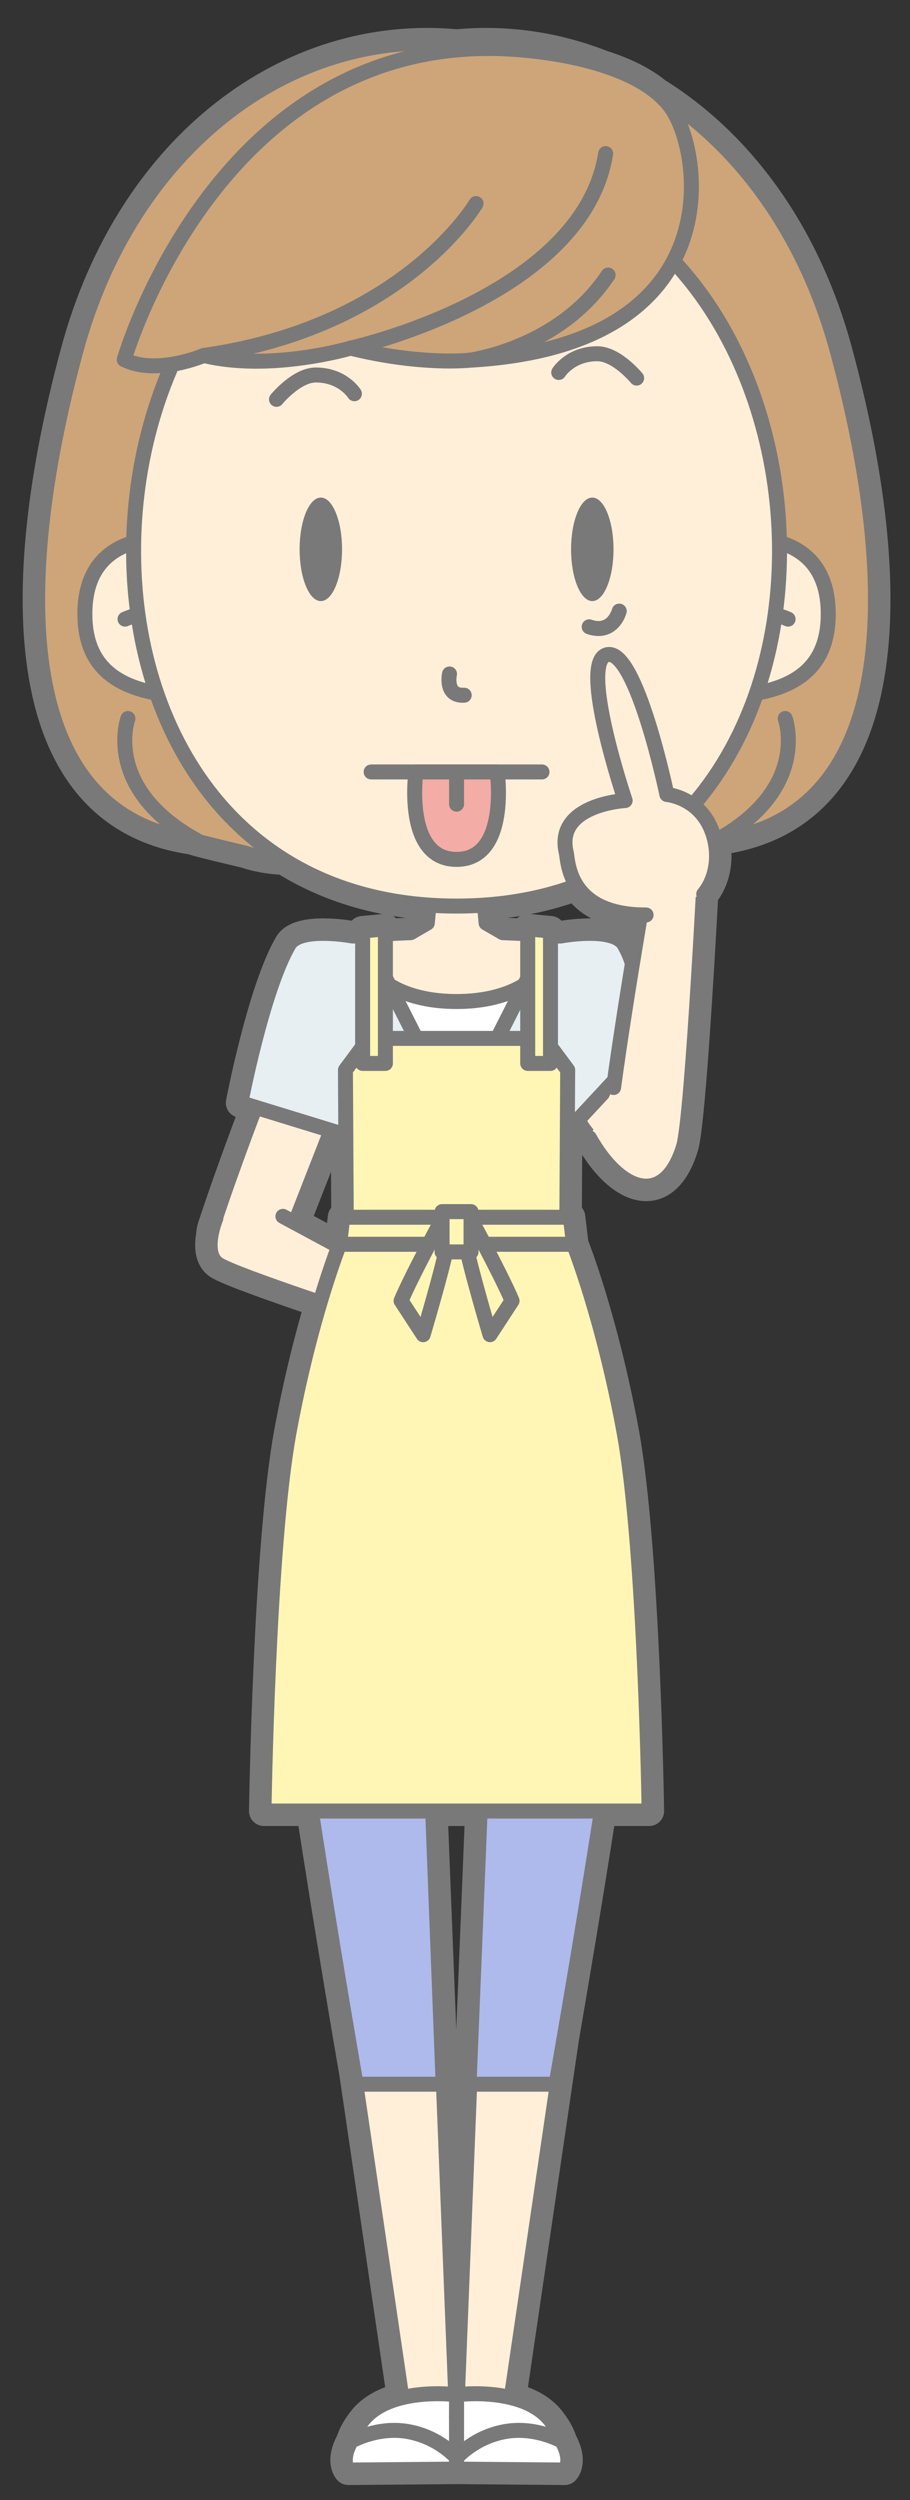 <?xml version="1.0" encoding="UTF-8"?>
<!DOCTYPE svg PUBLIC "-//W3C//DTD SVG 1.1//EN" "http://www.w3.org/Graphics/SVG/1.1/DTD/svg11.dtd">
<svg version="1.1" xmlns="http://www.w3.org/2000/svg" xmlns:xlink="http://www.w3.org/1999/xlink" x="0" y="0" width="243" height="667" viewBox="0, 0, 243, 667">
  <rect x="0" y="0" width="243" height="667" fill="#333333" stroke="none"/>
  <g id="Layer_1">
    <g>
      <path d="M78.766,326.246 L88.412,301.612 L92.341,302.818 L92.463,324.754 L91.532,324.754 L90.68,331.963 C90.68,331.963 90.6,332.161 90.457,332.533 z M168.874,257.086 C168.317,255.316 167.598,253.604 166.667,252.01 C163.79,247.082 149.669,249.73 149.669,249.73 L149.667,249.742 L147.299,249.751 C147.199,249.739 147.097,249.727 146.997,249.716 L146.997,248.379 L140.92,247.812 L140.92,249.164 C138.666,249.012 136.397,248.904 134.251,248.831 L129.808,246.262 L129.354,241.471 C138.364,240.836 146.569,239.052 153.985,236.298 C156.435,240.118 161.27,243.764 171.034,244.08 C170.363,248.049 169.628,252.464 168.874,257.086 M121.918,638.903 C121.918,638.903 121.835,638.892 121.684,638.876 L115.815,490.453 L115.536,483.174 L128.212,483.174 L125.248,556.057 L125.426,556.057 L122.151,638.876 C122.001,638.892 121.918,638.903 121.918,638.903 M223.592,93.652 C215.065,62.174 197.361,38.393 175.34,24.7 C171.4,21.463 166.215,19.087 160.739,17.355 C148.459,12.537 135.297,10.564 121.917,11.822 C77.289,7.626 35.01,39.125 20.241,93.652 C2.916,157.615 4.213,217.482 51.62,224.058 C51.118,224.043 52.503,224.528 65.772,227.662 C65.772,227.662 69.62,229.168 75.855,229.416 C86.534,236.1 99.405,240.42 114.557,241.475 L114.104,246.262 L109.659,248.832 C107.489,248.906 105.193,249.016 102.913,249.171 L102.913,247.812 L96.836,248.379 L96.836,249.725 C96.764,249.734 96.693,249.742 96.621,249.751 L94.166,249.741 L94.164,249.73 C94.164,249.73 80.043,247.082 77.166,252.01 C70.042,264.213 64.307,294.213 64.307,294.213 L68.191,295.405 C64.147,306.014 60.159,317.043 57.008,326.564 C56.59,327.639 56.401,328.607 56.37,329.494 C55.864,332.332 55.893,335.749 58.389,337.353 C61.048,339.062 74.434,343.766 85.461,347.496 C82.899,356.079 79.808,367.894 77.184,382.142 C71.524,412.871 70.495,483.174 70.495,483.174 L83.121,483.174 C87.787,513.475 93.075,544.388 94.633,553.422 L107.316,639.696 C103.286,640.683 99.32,642.522 96.747,645.875 C95.022,648.125 94.149,649.905 93.758,651.304 L93.753,651.306 C90.758,656.738 93.041,658.995 93.041,658.995 L121.918,658.745 L150.794,658.995 C150.794,658.995 153.076,656.738 150.082,651.306 L150.077,651.304 C149.686,649.905 148.813,648.125 147.088,645.875 C144.515,642.522 140.549,640.683 136.519,639.696 L150.578,544.059 C152.95,530.277 156.97,506.543 160.614,483.174 L173.339,483.174 C173.339,483.174 172.309,412.871 166.649,382.142 C160.989,351.412 153.153,331.963 153.153,331.963 L152.302,324.754 L151.37,324.754 L151.498,301.826 L154.509,298.588 L155.159,300.206 C155.159,300.206 156.056,301.651 157.509,303.29 L157.386,303.546 C165.635,318.261 177.536,322.157 182.514,305.938 C184.241,300.311 186.582,261.171 187.811,238.586 L187.916,238.548 C191.053,234.7 191.956,229.418 190.933,224.51 C192.289,224.142 192.433,224.052 192.213,224.058 C239.619,217.482 240.917,157.615 223.592,93.652" fill="#797979"/>
      <path d="M78.766,326.246 L88.412,301.612 L92.341,302.818 L92.463,324.754 L91.532,324.754 L90.68,331.963 C90.68,331.963 90.6,332.161 90.457,332.533 L78.766,326.246 z M168.874,257.086 C168.317,255.316 167.598,253.604 166.667,252.01 C163.79,247.082 149.669,249.73 149.669,249.73 L149.667,249.742 L147.299,249.751 C147.199,249.739 147.097,249.727 146.997,249.716 L146.997,248.379 L140.92,247.812 L140.92,249.164 C138.666,249.012 136.397,248.904 134.251,248.831 L129.808,246.262 L129.354,241.471 C138.364,240.836 146.569,239.052 153.985,236.298 C156.435,240.118 161.27,243.764 171.034,244.08 C170.363,248.049 169.628,252.464 168.874,257.086 z M121.918,638.903 C121.918,638.903 121.835,638.892 121.684,638.876 L115.815,490.453 L115.536,483.174 L128.212,483.174 L125.248,556.057 L125.426,556.057 L122.151,638.876 C122.001,638.892 121.918,638.903 121.918,638.903 z M223.592,93.652 C215.065,62.174 197.361,38.393 175.34,24.7 C171.4,21.463 166.215,19.087 160.739,17.355 C148.459,12.537 135.297,10.564 121.917,11.822 C77.289,7.626 35.01,39.125 20.241,93.652 C2.916,157.615 4.213,217.482 51.62,224.058 C51.118,224.043 52.503,224.528 65.772,227.662 C65.772,227.662 69.62,229.168 75.855,229.416 C86.534,236.1 99.405,240.42 114.557,241.475 L114.104,246.262 L109.659,248.832 C107.489,248.906 105.193,249.016 102.913,249.171 L102.913,247.812 L96.836,248.379 L96.836,249.725 C96.764,249.734 96.693,249.742 96.621,249.751 L94.166,249.741 L94.164,249.73 C94.164,249.73 80.043,247.082 77.166,252.01 C70.042,264.213 64.307,294.213 64.307,294.213 L68.191,295.405 C64.147,306.014 60.159,317.043 57.008,326.564 C56.59,327.639 56.401,328.607 56.37,329.494 C55.864,332.332 55.893,335.749 58.389,337.353 C61.048,339.062 74.434,343.766 85.461,347.496 C82.899,356.079 79.808,367.894 77.184,382.142 C71.524,412.871 70.495,483.174 70.495,483.174 L83.121,483.174 C87.787,513.475 93.075,544.388 94.633,553.422 L107.316,639.696 C103.286,640.683 99.32,642.522 96.747,645.875 C95.022,648.125 94.149,649.905 93.758,651.304 L93.753,651.306 C90.758,656.738 93.041,658.995 93.041,658.995 L121.918,658.745 L150.794,658.995 C150.794,658.995 153.076,656.738 150.082,651.306 L150.077,651.304 C149.686,649.905 148.813,648.125 147.088,645.875 C144.515,642.522 140.549,640.683 136.519,639.696 L150.578,544.059 C152.95,530.277 156.97,506.543 160.614,483.174 L173.339,483.174 C173.339,483.174 172.309,412.871 166.649,382.142 C160.989,351.412 153.153,331.963 153.153,331.963 L152.302,324.754 L151.37,324.754 L151.498,301.826 L154.509,298.588 L155.159,300.206 C155.159,300.206 156.056,301.651 157.509,303.29 L157.386,303.546 C165.635,318.261 177.536,322.157 182.514,305.938 C184.241,300.311 186.582,261.171 187.811,238.586 L187.916,238.548 C191.053,234.7 191.956,229.418 190.933,224.51 C192.289,224.142 192.433,224.052 192.213,224.058 C239.619,217.482 240.917,157.615 223.592,93.652 z" fill-opacity="0" stroke="#797979" stroke-width="8" stroke-linecap="round" stroke-linejoin="round"/>
      <path d="M223.592,93.652 C208.822,39.125 166.542,7.626 121.917,11.822 C77.29,7.626 35.011,39.125 20.242,93.652 C2.917,157.615 4.214,217.482 51.621,224.058 C51.119,224.043 52.504,224.528 65.772,227.662 C65.772,227.662 73.206,230.596 84.208,228.963 L103.87,232.064 L121.917,232.435 L139.964,232.064 L159.626,228.963 C170.627,230.596 178.061,227.662 178.061,227.662 C191.33,224.528 192.715,224.043 192.213,224.058 C239.619,217.482 240.917,157.615 223.592,93.652" fill="#CEA579"/>
      <path d="M223.592,93.652 C208.822,39.125 166.542,7.626 121.917,11.822 C77.29,7.626 35.011,39.125 20.242,93.652 C2.917,157.615 4.214,217.482 51.621,224.058 C51.119,224.043 52.504,224.528 65.772,227.662 C65.772,227.662 73.206,230.596 84.208,228.963 L103.87,232.064 L121.917,232.435 L139.964,232.064 L159.626,228.963 C170.627,230.596 178.061,227.662 178.061,227.662 C191.33,224.528 192.715,224.043 192.213,224.058 C239.619,217.482 240.917,157.615 223.592,93.652 z" fill-opacity="0" stroke="#797979" stroke-width="4" stroke-linecap="round" stroke-linejoin="round"/>
      <g>
        <path d="M34.161,191.693 C34.161,191.693 27.331,210.31 52.542,224.189" fill="#CEA579"/>
        <path d="M34.161,191.693 C34.161,191.693 27.331,210.31 52.542,224.189" fill-opacity="0" stroke="#797979" stroke-width="4" stroke-linecap="round" stroke-linejoin="round"/>
      </g>
      <g>
        <path d="M209.672,191.693 C209.672,191.693 216.501,210.31 191.292,224.189" fill="#CEA579"/>
        <path d="M209.672,191.693 C209.672,191.693 216.501,210.31 191.292,224.189" fill-opacity="0" stroke="#797979" stroke-width="4" stroke-linecap="round" stroke-linejoin="round"/>
      </g>
      <path d="M75.219,421.354 L108.061,644.765 L121.918,644.765 L114.049,445.793 z" fill="#FFEFD9"/>
      <path d="M75.219,421.354 L108.061,644.765 L121.918,644.765 L114.049,445.793 L75.219,421.354 z" fill-opacity="0" stroke="#797979" stroke-width="4" stroke-linecap="round" stroke-linejoin="round"/>
      <path d="M94.561,655.693 L121.918,655.693 L121.918,638.903 C121.918,638.903 103.916,636.531 96.748,645.875 C91.043,653.31 94.561,655.693 94.561,655.693" fill="#FFFFFF"/>
      <path d="M94.561,655.693 L121.918,655.693 L121.918,638.903 C121.918,638.903 103.916,636.531 96.748,645.875 C91.043,653.31 94.561,655.693 94.561,655.693 z" fill-opacity="0" stroke="#797979" stroke-width="4" stroke-linecap="round" stroke-linejoin="round"/>
      <path d="M93.754,651.306 C93.754,651.306 100.792,647.245 109.042,648.745 C117.292,650.245 121.918,655.693 121.918,655.693 L121.918,658.745 L93.042,658.995 C93.042,658.995 90.759,656.738 93.754,651.306" fill="#FFFFFF"/>
      <path d="M93.754,651.306 C93.754,651.306 100.792,647.245 109.042,648.745 C117.292,650.245 121.918,655.693 121.918,655.693 L121.918,658.745 L93.042,658.995 C93.042,658.995 90.759,656.738 93.754,651.306 z" fill-opacity="0" stroke="#797979" stroke-width="4" stroke-linecap="round" stroke-linejoin="round"/>
      <path d="M168.615,421.354 L135.774,644.765 L121.918,644.765 L129.786,445.793 z" fill="#FFEFD9"/>
      <path d="M168.615,421.354 L135.774,644.765 L121.918,644.765 L129.786,445.793 L168.615,421.354 z" fill-opacity="0" stroke="#797979" stroke-width="4" stroke-linecap="round" stroke-linejoin="round"/>
      <path d="M149.275,655.693 L121.919,655.693 L121.919,638.903 C121.919,638.903 139.919,636.531 147.087,645.875 C152.792,653.31 149.275,655.693 149.275,655.693" fill="#FFFFFF"/>
      <path d="M149.275,655.693 L121.919,655.693 L121.919,638.903 C121.919,638.903 139.919,636.531 147.087,645.875 C152.792,653.31 149.275,655.693 149.275,655.693 z" fill-opacity="0" stroke="#797979" stroke-width="4" stroke-linecap="round" stroke-linejoin="round"/>
      <path d="M150.082,651.306 C150.082,651.306 143.044,647.245 134.794,648.745 C126.544,650.245 121.918,655.693 121.918,655.693 L121.918,658.745 L150.794,658.995 C150.794,658.995 153.076,656.738 150.082,651.306" fill="#FFFFFF"/>
      <path d="M150.082,651.306 C150.082,651.306 143.044,647.245 134.794,648.745 C126.544,650.245 121.918,655.693 121.918,655.693 L121.918,658.745 L150.794,658.995 C150.794,658.995 153.076,656.738 150.082,651.306 z" fill-opacity="0" stroke="#797979" stroke-width="4" stroke-linecap="round" stroke-linejoin="round"/>
      <path d="M156.788,252.01 C152.912,249.908 142.641,249.118 134.251,248.831 L129.808,246.262 L128.446,231.882 L121.956,227.662 L115.465,231.882 L114.104,246.262 L109.66,248.832 C101.272,249.119 91.008,249.909 87.134,252.01 C86.791,252.196 85.713,254.496 85.713,254.496 C85.649,261.203 96.844,285.698 96.844,285.698 L147.079,285.698 C147.079,285.698 158.273,261.203 158.21,254.496 C158.21,254.496 157.132,252.196 156.788,252.01" fill="#FFEFD9"/>
      <path d="M156.788,252.01 C152.912,249.908 142.641,249.118 134.251,248.831 L129.808,246.262 L128.446,231.882 L121.956,227.662 L115.465,231.882 L114.104,246.262 L109.66,248.832 C101.272,249.119 91.008,249.909 87.134,252.01 C86.791,252.196 85.713,254.496 85.713,254.496 C85.649,261.203 96.844,285.698 96.844,285.698 L147.079,285.698 C147.079,285.698 158.273,261.203 158.21,254.496 C158.21,254.496 157.132,252.196 156.788,252.01 z" fill-opacity="0" stroke="#797979" stroke-width="4" stroke-linecap="round" stroke-linejoin="round"/>
      <path d="M156.788,252.01 C152.912,249.908 142.641,249.118 134.251,248.831 L129.808,246.262 L128.446,231.882 L121.956,227.662 L115.465,231.882 L114.104,246.262 L109.66,248.832 C101.272,249.119 91.008,249.909 87.135,252.01 C86.791,252.196 85.713,254.496 85.713,254.496 C85.649,261.203 96.844,285.698 96.844,285.698 L147.079,285.698 C147.079,285.698 158.273,261.203 158.21,254.496 C158.21,254.496 157.132,252.196 156.788,252.01" fill="#FFEFD9"/>
      <path d="M156.788,252.01 C152.912,249.908 142.641,249.118 134.251,248.831 L129.808,246.262 L128.446,231.882 L121.956,227.662 L115.465,231.882 L114.104,246.262 L109.66,248.832 C101.272,249.119 91.008,249.909 87.135,252.01 C86.791,252.196 85.713,254.496 85.713,254.496 C85.649,261.203 96.844,285.698 96.844,285.698 L147.079,285.698 C147.079,285.698 158.273,261.203 158.21,254.496 C158.21,254.496 157.132,252.196 156.788,252.01 z" fill-opacity="0" stroke="#797979" stroke-width="4" stroke-linecap="round" stroke-linejoin="round"/>
      <path d="M121.917,292.836 C132.083,292.847 142.263,268.75 141.962,261.333 C141.962,261.333 136.043,267.203 121.917,267.203 C107.791,267.203 101.959,261.333 101.959,261.333 C101.659,268.729 111.78,292.825 121.917,292.836" fill="#FFFFFF"/>
      <path d="M121.917,292.836 C132.083,292.847 142.263,268.75 141.962,261.333 C141.962,261.333 136.043,267.203 121.917,267.203 C107.791,267.203 101.959,261.333 101.959,261.333 C101.659,268.729 111.78,292.825 121.917,292.836 z" fill-opacity="0" stroke="#797979" stroke-width="4" stroke-linecap="round" stroke-linejoin="round"/>
      <path d="M95.859,310.713 L148.064,310.713 L149.921,277.911 L152.503,249.731 L146.644,249.754 L121.962,298.46 L97.278,249.754 L91.42,249.731 L94.003,277.911 z" fill="#E8EFF2"/>
      <path d="M95.859,310.713 L148.064,310.713 L149.921,277.911 L152.503,249.731 L146.644,249.754 L121.962,298.46 L97.278,249.754 L91.42,249.731 L94.003,277.911 L95.859,310.713 z" fill-opacity="0" stroke="#797979" stroke-width="4" stroke-linecap="round" stroke-linejoin="round"/>
      <g>
        <path d="M96.694,280.463 L75.385,334.88 C75.385,334.88 70.243,338.888 64.286,337.214 C59.532,335.877 54.528,332.945 57.008,326.565 C66.719,297.214 84.389,253.534 87.135,252.01 L88.641,251.363" fill="#FFEFD9"/>
        <path d="M96.694,280.463 L75.385,334.88 C75.385,334.88 70.243,338.888 64.286,337.214 C59.532,335.877 54.528,332.945 57.008,326.565 C66.719,297.214 84.389,253.534 87.135,252.01 L88.641,251.363" fill-opacity="0" stroke="#797979" stroke-width="4" stroke-linecap="round" stroke-linejoin="round"/>
      </g>
      <g>
        <path d="M57.658,324.996 C57.658,324.996 53.722,334.353 58.389,337.353 C63.056,340.353 100.768,352.575 100.768,352.575 L108.545,342.263 L75.545,324.513" fill="#FFEFD9"/>
        <path d="M57.658,324.996 C57.658,324.996 53.722,334.353 58.389,337.353 C63.056,340.353 100.768,352.575 100.768,352.575 L108.545,342.263 L75.545,324.513" fill-opacity="0" stroke="#797979" stroke-width="4" stroke-linecap="round" stroke-linejoin="round"/>
      </g>
      <g>
        <path d="M147.23,280.463 L155.16,300.206 C155.16,300.206 160.851,309.387 166.808,307.713 C171.562,306.376 176.866,298.272 174.386,291.891 C164.675,262.54 159.535,253.534 156.789,252.01 L155.283,251.363" fill="#FFEFD9"/>
        <path d="M147.23,280.463 L155.16,300.206 C155.16,300.206 160.851,309.387 166.808,307.713 C171.562,306.376 176.866,298.272 174.386,291.891 C164.675,262.54 159.535,253.534 156.789,252.01 L155.283,251.363" fill-opacity="0" stroke="#797979" stroke-width="4" stroke-linecap="round" stroke-linejoin="round"/>
      </g>
      <g>
        <path d="M94.165,249.73 C94.165,249.73 80.044,247.082 77.167,252.009 C70.043,264.212 64.308,294.212 64.308,294.212 L93.628,303.212 L99.581,280.746" fill="#E8EFF2"/>
        <path d="M94.165,249.73 C94.165,249.73 80.044,247.082 77.167,252.009 C70.043,264.212 64.308,294.212 64.308,294.212 L93.628,303.212 L99.581,280.746" fill-opacity="0" stroke="#797979" stroke-width="4" stroke-linecap="round" stroke-linejoin="round"/>
      </g>
      <g>
        <path d="M149.669,249.73 C149.669,249.73 163.79,247.082 166.667,252.009 C173.791,264.212 168.808,283.212 168.808,283.212 L150.208,303.212 L144.253,280.746" fill="#E8EFF2"/>
        <path d="M149.669,249.73 C149.669,249.73 163.79,247.082 166.667,252.009 C173.791,264.212 168.808,283.212 168.808,283.212 L150.208,303.212 L144.253,280.746" fill-opacity="0" stroke="#797979" stroke-width="4" stroke-linecap="round" stroke-linejoin="round"/>
      </g>
      <path d="M164.123,378.451 L121.917,377.713 L79.71,378.451 C79.71,378.451 74.772,395.529 75.219,420.033 C75.665,444.537 95.089,556.056 95.089,556.056 L118.336,556.056 L114.048,444.472 L121.917,444.472 L129.785,444.472 L125.248,556.056 L148.493,556.056 C148.493,556.056 168.169,444.537 168.614,420.033 C169.062,395.529 164.123,378.451 164.123,378.451" fill="#AEBAEB"/>
      <path d="M164.123,378.451 L121.917,377.713 L79.71,378.451 C79.71,378.451 74.772,395.529 75.219,420.033 C75.665,444.537 95.089,556.056 95.089,556.056 L118.336,556.056 L114.048,444.472 L121.917,444.472 L129.785,444.472 L125.248,556.056 L148.493,556.056 C148.493,556.056 168.169,444.537 168.614,420.033 C169.062,395.529 164.123,378.451 164.123,378.451 z" fill-opacity="0" stroke="#797979" stroke-width="4" stroke-linecap="round" stroke-linejoin="round"/>
      <path d="M166.649,382.142 C160.99,351.413 153.154,331.962 153.154,331.962 L90.68,331.962 C90.68,331.962 82.844,351.413 77.184,382.142 C71.524,412.87 70.494,483.173 70.494,483.173 L173.339,483.173 C173.339,483.173 172.309,412.87 166.649,382.142" fill="#FFF6B5"/>
      <path d="M166.649,382.142 C160.99,351.413 153.154,331.962 153.154,331.962 L90.68,331.962 C90.68,331.962 82.844,351.413 77.184,382.142 C71.524,412.87 70.494,483.173 70.494,483.173 L173.339,483.173 C173.339,483.173 172.309,412.87 166.649,382.142 z" fill-opacity="0" stroke="#797979" stroke-width="4" stroke-linecap="round" stroke-linejoin="round"/>
      <path d="M151.589,285.463 L145.339,277.045 L98.495,277.045 L92.245,285.463 L92.474,326.571 L151.359,326.571 z" fill="#FFF6B5"/>
      <path d="M151.589,285.463 L145.339,277.045 L98.495,277.045 L92.245,285.463 L92.474,326.571 L151.359,326.571 L151.589,285.463 z" fill-opacity="0" stroke="#797979" stroke-width="4" stroke-linecap="round" stroke-linejoin="round"/>
      <path d="M102.914,283.718 L96.837,283.718 L96.837,248.379 L102.914,247.813 z" fill="#FFF6B5"/>
      <path d="M102.914,283.718 L96.837,283.718 L96.837,248.379 L102.914,247.813 L102.914,283.718 z" fill-opacity="0" stroke="#797979" stroke-width="4" stroke-linecap="round" stroke-linejoin="round"/>
      <path d="M140.92,283.718 L146.997,283.718 L146.997,248.379 L140.92,247.813 z" fill="#FFF6B5"/>
      <path d="M140.92,283.718 L146.997,283.718 L146.997,248.379 L140.92,247.813 L140.92,283.718 z" fill-opacity="0" stroke="#797979" stroke-width="4" stroke-linecap="round" stroke-linejoin="round"/>
      <path d="M153.154,331.963 L90.681,331.963 L91.532,324.754 L152.301,324.754 z" fill="#FFF6B5"/>
      <path d="M153.154,331.963 L90.681,331.963 L91.532,324.754 L152.301,324.754 L153.154,331.963 z" fill-opacity="0" stroke="#797979" stroke-width="4" stroke-linecap="round" stroke-linejoin="round"/>
      <path d="M119.183,323.254 C119.183,323.254 110.12,339.88 107.098,347.047 L112.996,356.09 C112.996,356.09 118.032,339.123 119.183,333.15 z" fill="#FFF6B5"/>
      <path d="M119.183,323.254 C119.183,323.254 110.12,339.88 107.098,347.047 L112.996,356.09 C112.996,356.09 118.032,339.123 119.183,333.15 L119.183,323.254 z" fill-opacity="0" stroke="#797979" stroke-width="4" stroke-linecap="round" stroke-linejoin="round"/>
      <path d="M124.65,323.254 C124.65,323.254 133.714,339.88 136.736,347.047 L130.837,356.09 C130.837,356.09 125.802,339.123 124.65,333.15 z" fill="#FFF6B5"/>
      <path d="M124.65,323.254 C124.65,323.254 133.714,339.88 136.736,347.047 L130.837,356.09 C130.837,356.09 125.802,339.123 124.65,333.15 L124.65,323.254 z" fill-opacity="0" stroke="#797979" stroke-width="4" stroke-linecap="round" stroke-linejoin="round"/>
      <g>
        <path d="M118.048,334.004 L125.784,334.004 L125.784,323.254 L118.048,323.254 z" fill="#FFF6B5"/>
        <path d="M118.048,334.004 L125.784,334.004 L125.784,323.254 L118.048,323.254 z" fill-opacity="0" stroke="#797979" stroke-width="4" stroke-linecap="round" stroke-linejoin="round"/>
      </g>
      <g>
        <path d="M50.807,144.168 C50.807,144.168 22.664,138.359 22.664,163.804 C22.664,178.771 32.354,185.566 52.272,185.852" fill="#FFEFD9"/>
        <path d="M50.807,144.168 C50.807,144.168 22.664,138.359 22.664,163.804 C22.664,178.771 32.354,185.566 52.272,185.852" fill-opacity="0" stroke="#797979" stroke-width="4" stroke-linecap="round" stroke-linejoin="round"/>
      </g>
      <g>
        <path d="M33.389,165.181 C33.389,165.181 37.078,163.477 40.594,163.498" fill="#FFEFD9"/>
        <path d="M33.389,165.181 C33.389,165.181 37.078,163.477 40.594,163.498" fill-opacity="0" stroke="#797979" stroke-width="4" stroke-linecap="round" stroke-linejoin="round"/>
      </g>
      <g>
        <path d="M193.026,144.168 C193.026,144.168 221.169,138.359 221.169,163.804 C221.169,178.771 211.481,185.566 191.563,185.852" fill="#FFEFD9"/>
        <path d="M193.026,144.168 C193.026,144.168 221.169,138.359 221.169,163.804 C221.169,178.771 211.481,185.566 191.563,185.852" fill-opacity="0" stroke="#797979" stroke-width="4" stroke-linecap="round" stroke-linejoin="round"/>
      </g>
      <g>
        <path d="M210.446,165.181 C210.446,165.181 206.757,163.477 203.24,163.498" fill="#FFEFD9"/>
        <path d="M210.446,165.181 C210.446,165.181 206.757,163.477 203.24,163.498" fill-opacity="0" stroke="#797979" stroke-width="4" stroke-linecap="round" stroke-linejoin="round"/>
      </g>
      <path d="M121.917,241.734 C1.157,241.734 12.84,44.787 121.917,44.787 C230.993,44.787 242.677,241.734 121.917,241.734" fill="#FFEFD9"/>
      <path d="M121.917,241.734 C1.157,241.734 12.84,44.787 121.917,44.787 C230.993,44.787 242.677,241.734 121.917,241.734 z" fill-opacity="0" stroke="#797979" stroke-width="4" stroke-linecap="round" stroke-linejoin="round"/>
      <path d="M178.863,28.267 C187.559,39.454 196.327,92.26 125.275,96.109 C125.275,96.109 112.47,97.534 93.602,92.877 C93.602,92.877 72.274,99.187 54.431,94.835 C54.431,94.835 41.785,100.251 33.172,95.952 C33.172,95.952 58.299,8.421 136.519,13.121 C148.103,13.817 170.167,17.081 178.863,28.267" fill="#CEA579"/>
      <path d="M178.863,28.267 C187.559,39.454 196.327,92.26 125.275,96.109 C125.275,96.109 112.47,97.534 93.602,92.877 C93.602,92.877 72.274,99.187 54.431,94.835 C54.431,94.835 41.785,100.251 33.172,95.952 C33.172,95.952 58.299,8.421 136.519,13.121 C148.103,13.817 170.167,17.081 178.863,28.267 z" fill-opacity="0" stroke="#797979" stroke-width="4" stroke-linecap="round" stroke-linejoin="round"/>
      <g>
        <path d="M93.602,92.878 C93.602,92.878 155.73,79.203 161.728,40.971" fill="#CEA579"/>
        <path d="M93.602,92.878 C93.602,92.878 155.73,79.203 161.728,40.971" fill-opacity="0" stroke="#797979" stroke-width="4" stroke-linecap="round" stroke-linejoin="round"/>
      </g>
      <g>
        <path d="M54.431,94.836 C107.905,87.221 127.116,54.308 127.116,54.308" fill="#CEA579"/>
        <path d="M54.431,94.836 C107.905,87.221 127.116,54.308 127.116,54.308" fill-opacity="0" stroke="#797979" stroke-width="4" stroke-linecap="round" stroke-linejoin="round"/>
      </g>
      <g>
        <path d="M125.275,96.109 C125.275,96.109 149.247,93.13 162.38,73.377" fill="#CEA579"/>
        <path d="M125.275,96.109 C125.275,96.109 149.247,93.13 162.38,73.377" fill-opacity="0" stroke="#797979" stroke-width="4" stroke-linecap="round" stroke-linejoin="round"/>
      </g>
      <path d="M120.034,179.81 C120.034,179.81 118.7,185.81 123.953,185.477" fill-opacity="0" stroke="#797979" stroke-width="4" stroke-linecap="round" stroke-linejoin="round"/>
      <path d="M149.199,99.375 C149.199,99.375 152.287,94.375 159.5,94.375 C164.687,94.375 170,100.875 170,100.875" fill-opacity="0" stroke="#797979" stroke-width="4" stroke-linecap="round" stroke-linejoin="round"/>
      <path d="M163.83,146.559 C163.83,154.186 161.293,160.369 158.162,160.369 C155.031,160.369 152.494,154.186 152.494,146.559 C152.494,138.932 155.031,132.749 158.162,132.749 C161.293,132.749 163.83,138.932 163.83,146.559" fill="#797979"/>
      <path d="M80.005,146.559 C80.005,154.186 82.541,160.369 85.673,160.369 C88.803,160.369 91.34,154.186 91.34,146.559 C91.34,138.932 88.803,132.749 85.673,132.749 C82.541,132.749 80.005,138.932 80.005,146.559" fill="#797979"/>
      <path d="M94.635,105.045 C94.635,105.045 91.547,100.045 84.334,100.045 C79.147,100.045 73.834,106.545 73.834,106.545" fill-opacity="0" stroke="#797979" stroke-width="4" stroke-linecap="round" stroke-linejoin="round"/>
      <g>
        <path d="M99.108,205.952 L144.728,205.952" fill="#F4ACA6"/>
        <path d="M99.108,205.952 L144.728,205.952" fill-opacity="0" stroke="#797979" stroke-width="4" stroke-linecap="round" stroke-linejoin="round"/>
      </g>
      <g>
        <path d="M163.849,290.141 C167.339,264.33 174.114,226.235 174.114,226.235 L188.647,222.596 C188.647,222.596 184.962,297.959 182.515,305.938 C177.537,322.157 165.635,318.26 157.386,303.545" fill="#FFEFD9"/>
        <path d="M163.849,290.141 C167.339,264.33 174.114,226.235 174.114,226.235 L188.647,222.596 C188.647,222.596 184.962,297.959 182.515,305.938 C177.537,322.157 165.635,318.26 157.386,303.545" fill-opacity="0" stroke="#797979" stroke-width="4" stroke-linecap="round" stroke-linejoin="round"/>
      </g>
      <g>
        <path d="M172.525,244.109 C151.487,244.163 151.707,229.522 151.22,227.51 C148.095,214.6 166.934,213.583 166.934,213.583 C166.934,213.583 154.382,176.385 162.158,174.662 C169.934,172.938 178.078,211.962 178.078,211.962 C178.078,211.962 187.1,212.705 190.336,222.297 C192.183,227.773 191.531,234.113 187.916,238.547" fill="#FFEFD9"/>
        <path d="M172.525,244.109 C151.487,244.163 151.707,229.522 151.22,227.51 C148.095,214.6 166.934,213.583 166.934,213.583 C166.934,213.583 154.382,176.385 162.158,174.662 C169.934,172.938 178.078,211.962 178.078,211.962 C178.078,211.962 187.1,212.705 190.336,222.297 C192.183,227.773 191.531,234.113 187.916,238.547" fill-opacity="0" stroke="#797979" stroke-width="4" stroke-linecap="round" stroke-linejoin="round"/>
      </g>
      <path d="M132.775,205.952 L111.06,205.952 C111.06,205.952 107.774,229.282 121.918,229.282 C136.06,229.282 132.775,205.952 132.775,205.952" fill="#F4ACA6"/>
      <path d="M132.775,205.952 L111.06,205.952 C111.06,205.952 107.774,229.282 121.918,229.282 C136.06,229.282 132.775,205.952 132.775,205.952 z" fill-opacity="0" stroke="#797979" stroke-width="4" stroke-linecap="round" stroke-linejoin="round"/>
      <g>
        <path d="M121.917,207.38 L121.917,214.547" fill="#F4ACA6"/>
        <path d="M121.917,207.38 L121.917,214.547" fill-opacity="0" stroke="#797979" stroke-width="4" stroke-linecap="round" stroke-linejoin="round"/>
      </g>
      <g>
        <path d="M165.356,163.041 C164.508,165.827 161.982,168.861 157.326,167.231" fill="#FFEFD9"/>
        <path d="M165.356,163.041 C164.508,165.827 161.982,168.861 157.326,167.231" fill-opacity="0" stroke="#797979" stroke-width="4" stroke-linecap="round" stroke-linejoin="round"/>
      </g>
    </g>
  </g>
</svg>

